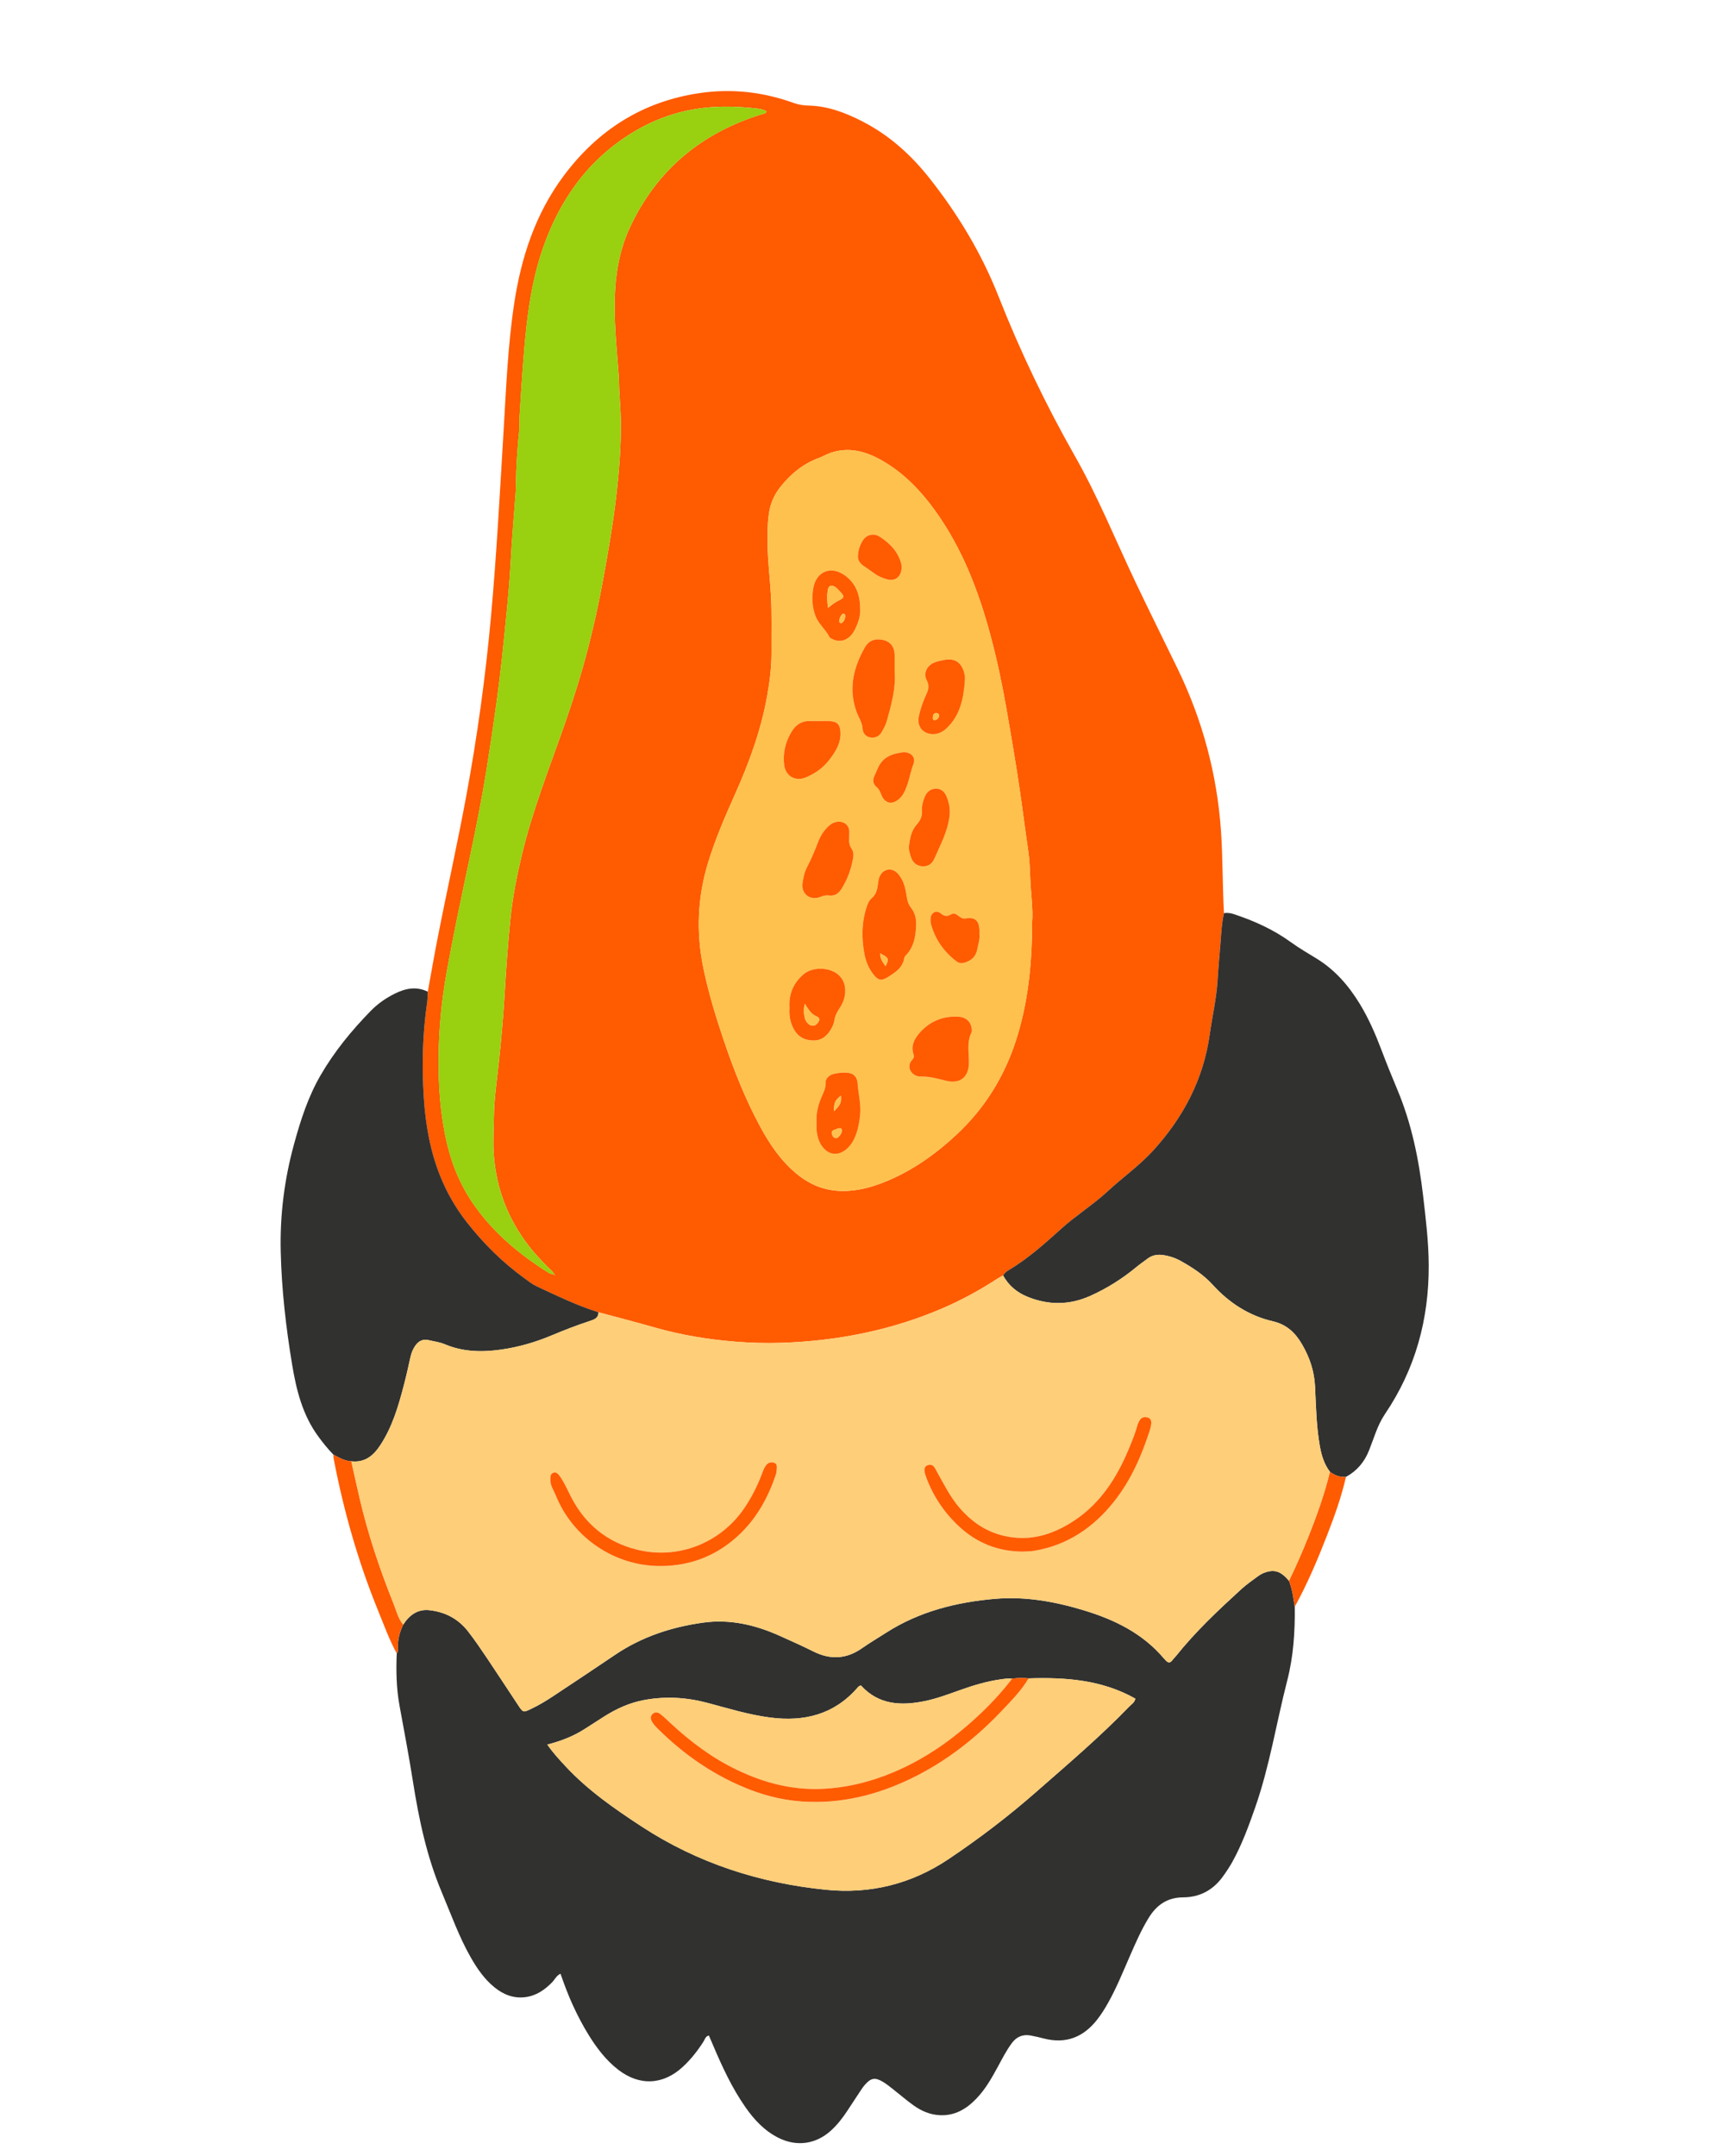<svg xmlns="http://www.w3.org/2000/svg" id="Capa_1" data-name="Capa 1" viewBox="0 0 1133.66 1428.66"><defs><style>      .cls-1 {        fill: #9acf0f;      }      .cls-1, .cls-2, .cls-3, .cls-4, .cls-5, .cls-6, .cls-7, .cls-8 {        stroke-width: 0px;      }      .cls-2 {        fill: #ffc14d;      }      .cls-3 {        fill: #ffc04d;      }      .cls-4 {        fill: #99d00f;      }      .cls-5 {        fill: none;      }      .cls-6 {        fill: #313130;      }      .cls-7 {        fill: #ff5b00;      }      .cls-8 {        fill: #ffce78;      }    </style></defs><path class="cls-7" d="M283.6,657.23c2.12-11.6,4.13-23.22,6.39-34.79,6.17-31.61,13.22-63.05,19.09-94.72,7.33-39.58,12.83-79.39,16.46-119.48,3.71-41.07,5.88-82.24,8.36-123.39,1.68-27.96,2.78-55.98,6.99-83.73,4.63-30.49,13.97-59.2,32.55-84.24,22.74-30.66,52.72-49.76,90.74-55.24,21.15-3.04,41.89-.67,62.01,6.6,3.25,1.18,6.45,1.65,9.92,1.73,12.66.3,24.13,4.63,35.33,10.34,17.84,9.1,32.28,22.04,44.61,37.59,19.01,23.99,34.7,50.03,45.92,78.49,14.42,36.57,31.32,71.83,50.73,106,15.23,26.81,26.81,55.46,40.03,83.29,9.19,19.34,18.77,38.48,28.1,57.75,16.39,33.89,26,69.57,28.63,107.19,1.27,18.19.96,36.41,1.98,54.59-1.52,6.64-1.79,13.43-2.34,20.19-.65,7.97-1.39,15.94-1.87,23.93-.74,12.22-3.54,24.13-5.23,36.2-4.16,29.73-17.51,55.03-37.51,76.98-9.05,9.93-20.11,17.71-29.95,26.81-9.71,8.98-21,16-30.82,24.86-11.15,10.05-22.32,20.07-35.31,27.79-1.37.81-2.59,1.88-3.4,3.32-1.38.79-2.81,1.5-4.14,2.37-11.57,7.53-23.65,14.09-36.35,19.54-33.98,14.58-69.59,21.5-106.37,22.74-10.35.35-20.71.04-31.1-.8-17.95-1.46-35.55-4.36-52.87-9.31-12.44-3.56-24.98-6.77-37.47-10.14-14.18-4.36-27.44-10.93-40.84-17.13-2.87-1.33-5.43-3.37-8.02-5.24-14.65-10.64-27.37-23.17-38.55-37.49-7.37-9.44-13.15-19.56-17.54-30.55-6.58-16.49-9.65-33.82-10.79-51.43-1.38-21.19-.91-42.36,2.17-63.43.35-2.36.3-4.79.44-7.18ZM367.34,844.41c.04.18.03.39.12.53.06.09.39.12.4.09.15-.34-.06-.54-.57-.58-.73-1.98-2.51-3.06-3.89-4.46-4.35-4.42-8.64-8.86-12.46-13.78-14.02-18-21.92-38.22-23.58-61.07-.61-8.43,0-16.74.1-25.11.14-11.83,1.92-23.5,3.17-35.18,1.63-15.28,3.03-30.6,3.93-45.9,1-17.14,2.18-34.24,3.98-51.32,1.47-13.91,4.21-27.59,7.46-41.16,7.14-29.79,18.47-58.22,28.54-87.05,5.73-16.41,10.96-32.98,15.3-49.8,3.94-15.25,7.3-30.65,10.13-46.16,3.22-17.66,6.3-35.32,8.41-53.16,2-16.89,3.39-33.78,3.21-50.78-.08-7.18-.71-14.36-1.06-21.54-.13-2.6-.07-5.21-.25-7.8-1.37-19.48-3.67-38.88-2.43-58.52.89-14.18,3.68-27.82,9.58-40.55,17.85-38.53,47.8-63.24,88.2-75.58,1.06-.32,2.46-.17,2.43-1.94-1.83-.81-3.71-1.37-5.72-1.6-12.32-1.4-24.57-1.92-36.99-.35-16.77,2.12-32.18,7.69-46.45,16.48-29.19,17.98-47.8,44.25-58.94,76.23-5.88,16.86-8.94,34.27-10.94,52-2.19,19.46-3.24,38.98-4.52,58.49-.22,3.39.11,6.83-.26,10.2-1.33,12.12-2,24.28-2.24,36.46-.03,1.4,0,2.81-.1,4.2-1.12,15.33-2.5,30.64-3.32,45.99-.64,11.97-1.71,23.91-2.87,35.81-1.88,19.23-3.85,38.47-6.49,57.65-2.07,15.02-4.3,30.02-6.7,44.97-3.04,18.89-6.76,37.68-10.71,56.41-5.59,26.54-11.33,53.04-16.03,79.76-3.12,17.75-4.8,35.64-5.01,53.58-.23,19.36,1.06,38.66,5.5,57.69,3.65,15.62,9.85,29.89,19.28,42.82,12.8,17.56,29.13,31.16,47.39,42.64,1.38.87,2.68,1.77,4.42,1.37ZM684.29,610.47c.65-7.72-.92-18.46-1.32-29.23-.23-6.18-.53-12.39-1.44-18.49-1.93-13.01-3.54-26.07-5.45-39.08-2.73-18.54-5.9-37.01-9.13-55.46-2.78-15.9-6.16-31.71-10.36-47.33-7.94-29.52-18.8-57.74-36.85-82.71-9.2-12.73-19.94-23.97-33.56-32.1-13.01-7.77-26.44-11.14-40.82-3.61-.71.37-1.45.69-2.2.96-10.49,3.75-18.82,10.58-25.63,19.1-3.58,4.47-6.26,9.8-7.38,15.57-1.42,7.29-1.28,14.7-1.26,22.1.03,11.2,1.48,22.3,2.15,33.44.75,12.57.34,25.21.44,37.81.08,10.22-1.17,20.33-2.99,30.34-4.1,22.54-11.9,43.88-21.25,64.72-6.62,14.76-13.02,29.61-17.78,45.12-7.05,23.02-8.02,46.25-3.19,69.81,3.34,16.26,8.17,32.07,13.47,47.78,6.72,19.92,14.42,39.41,24.47,57.89,6.22,11.44,13.5,22.15,23.67,30.62,8.76,7.29,18.56,11.38,30.08,11.6,10.02.19,19.38-2.32,28.51-5.97,18.04-7.22,33.64-18.31,47.74-31.46,18.32-17.09,31.28-37.77,39.09-61.59,8.16-24.91,10.93-50.62,10.98-79.81Z"></path><path class="cls-6" d="M858.37,1064.88c.21,16.46-.87,32.9-4.97,48.81-7.22,28.04-11.67,56.78-21.27,84.21-4.3,12.28-8.74,24.48-15.05,35.89-1.93,3.49-4.16,6.83-6.51,10.06-6.43,8.83-15.3,13.56-26.11,13.6-10.61.03-17.68,5.05-22.97,13.66-4.94,8.04-8.67,16.65-12.44,25.26-4.57,10.43-8.81,21.02-14.41,30.97-2.16,3.84-4.49,7.57-7.19,11.05-9.13,11.73-20.77,16.38-35.42,12.61-2.9-.75-5.81-1.46-8.76-1.99-5.22-.96-9.35.8-12.53,5.12-3.58,4.86-6.29,10.21-9.15,15.47-4.11,7.57-8.33,15.07-14.37,21.32-6.64,6.87-14.33,11.43-24.33,10.89-6.41-.35-12.07-2.8-17.16-6.43-4.71-3.36-9.08-7.19-13.65-10.76-2.2-1.72-4.39-3.51-6.78-4.93-5.23-3.11-7.95-2.58-12,2.09-1.17,1.35-2.16,2.87-3.16,4.37-2.88,4.33-5.71,8.69-8.58,13.03-3.1,4.69-6.54,9.1-10.72,12.88-9.88,8.97-22.52,10.78-34.49,4.89-9.42-4.64-16.33-12.06-22.23-20.53-8.86-12.7-15.31-26.66-21.34-40.85-.92-2.17-1.86-4.34-2.81-6.54-2.33.5-2.65,2.54-3.55,3.95-3.89,6.11-8.31,11.75-13.62,16.68-13.11,12.19-28.83,12.96-42.95,2.02-8.01-6.21-14.07-14.14-19.39-22.68-4.02-6.46-7.53-13.19-10.7-20.1-3.07-6.71-5.66-13.61-8.17-20.83-2.68,1.2-3.72,3.75-5.45,5.55-5,5.19-10.72,9.08-17.98,9.98-7.78.96-14.55-1.76-20.51-6.65-6.6-5.42-11.35-12.32-15.54-19.66-7.85-13.77-13.12-28.69-19.25-43.23-9.94-23.58-15.14-48.33-19.11-73.46-2.65-16.77-5.81-33.45-8.88-50.15-2.11-11.48-2.34-23.04-1.85-34.65.98-1.15.87-2.55.82-3.89-.22-5.39,1.14-10.39,3.48-15.18,4.06-6.35,9.58-10.44,17.38-9.58,10.36,1.13,19.14,5.73,25.59,14.03,4.53,5.83,8.69,11.98,12.82,18.11,6.92,10.28,13.66,20.69,20.53,31.01,3.18,4.77,3.24,4.76,8.58,2.21,5.06-2.41,9.86-5.31,14.52-8.4,13.66-9.06,27.34-18.1,40.91-27.3,17.76-12.04,37.56-18.53,58.58-21.43,17.75-2.45,34.57,1.5,50.72,8.77,7.47,3.36,14.97,6.69,22.29,10.35,11.23,5.62,21.84,5.12,32.2-2.13,5.24-3.66,10.75-6.93,16.14-10.37,21.95-14.02,46.38-20.16,71.96-22.37,20.2-1.74,39.76,1.77,59.07,7.63,20.48,6.21,39.05,15.31,53.13,32.02.26.31.58.56.83.86,1.58,1.9,3.12,2.36,4.77.03.69-.97,1.61-1.78,2.36-2.72,12.89-16.16,27.92-30.24,43.11-44.14,3.53-3.23,7.5-5.97,11.36-8.81,2.27-1.67,4.84-2.71,7.68-3.17,5.8-.92,9.34,2.5,12.69,6.36,2.18,5.54,2.92,11.4,3.82,17.22ZM670.98,1112.54c-2.41-.34-4.78.05-7.16.37-9.56,1.28-18.71,4.09-27.76,7.32-7.52,2.69-15.02,5.5-22.87,7.12-15.8,3.26-30.69,2.58-42.36-10.28-1.41.13-1.97,1.02-2.62,1.75-15.46,17.57-35.23,22.35-57.6,19.46-14.13-1.83-27.7-6.01-41.4-9.67-13.92-3.72-27.95-4.56-42.16-1.94-9.59,1.77-18.27,5.72-26.45,10.88-4.4,2.77-8.75,5.61-13.13,8.41-7.4,4.73-15.49,7.88-24.62,10.23,3.89,5.65,8.1,10.14,12.29,14.63,14.73,15.78,32.31,27.97,50.24,39.69,37.24,24.34,78.45,37.54,122.4,41.93,29.13,2.91,56.32-3.79,80.94-20.26,20.47-13.7,39.98-28.6,58.5-44.85,20.89-18.33,42.09-36.32,61.43-56.35,1.47-1.52,3.54-2.63,4.03-5.23-22.11-12.5-46.22-14.23-70.83-13.42-3.63-.39-7.26-.36-10.87.2Z"></path><path class="cls-6" d="M665.02,845.29c.81-1.44,2.03-2.51,3.4-3.32,12.99-7.72,24.16-17.74,35.31-27.79,9.82-8.85,21.11-15.87,30.82-24.86,9.84-9.1,20.9-16.88,29.95-26.81,20-21.95,33.35-47.25,37.51-76.98,1.69-12.08,4.5-23.98,5.23-36.2.48-7.98,1.22-15.95,1.87-23.93.55-6.76.81-13.54,2.34-20.19,2.23-.44,4.38-.07,6.49.62,13.55,4.45,26.39,10.27,38.02,18.71,5.48,3.98,11.41,7.36,17.18,10.93,12.01,7.44,20.97,17.79,28.26,29.71,5.96,9.76,10.5,20.22,14.53,30.89,3.32,8.79,6.85,17.48,10.48,26.14,9.44,22.5,14.23,46.16,17.05,70.27,1.79,15.29,3.65,30.58,3.72,46.02.17,35.76-8.83,68.84-28.96,98.57-5.04,7.44-7.32,15.96-10.56,24.08-3.13,7.84-8.04,13.65-15.32,17.64-3.99.27-7.49-.99-10.64-3.38-3.86-5.07-5.62-10.95-6.71-17.13-2.31-13.05-2.53-26.28-3.17-39.44-.49-10.13-3.52-19.1-8.52-27.74-4.5-7.79-10.24-13.3-19.43-15.43-15.84-3.66-29-12.22-39.9-24.2-6.02-6.61-13.34-11.4-21.05-15.71-3.7-2.07-7.65-3.38-11.86-3.99-3.74-.54-7.16.04-10.22,2.34-2.56,1.92-5.19,3.75-7.66,5.78-9.31,7.67-19.37,14.01-30.43,18.96-13.8,6.18-27.54,6.18-41.31.67-6.98-2.79-12.77-7.41-16.41-14.27Z"></path><path class="cls-6" d="M283.6,657.23c-.14,2.4-.09,4.82-.44,7.18-3.08,21.06-3.55,42.24-2.17,63.43,1.15,17.61,4.21,34.94,10.79,51.43,4.39,10.99,10.17,21.1,17.54,30.55,11.18,14.33,23.9,26.86,38.55,37.49,2.58,1.88,5.15,3.92,8.02,5.24,13.41,6.2,26.67,12.76,40.84,17.13.09,3.96-2.99,4.9-5.81,5.82-8.55,2.79-16.9,6.04-25.19,9.52-10.88,4.56-22.11,7.83-33.9,9.46-12.74,1.76-25.06,1.46-37.02-3.62-3.35-1.42-6.94-1.79-10.42-2.65-4.09-1-7,.55-9.21,3.85-1.46,2.18-2.43,4.54-3.01,7.12-1.42,6.43-2.86,12.87-4.53,19.24-3.6,13.74-7.59,27.32-15.53,39.38-4.6,6.99-10.27,11.67-19.21,10.65-4.42-.24-8.12-2.4-11.88-4.42-3.65-3.71-6.87-7.76-9.96-11.96-10.42-14.15-14.56-30.68-17.35-47.46-4.14-24.87-7.01-49.9-7.6-75.19-.57-24.23,2.43-47.84,8.83-71.19,4.35-15.89,9.33-31.39,17.66-45.73,9.12-15.7,20.52-29.56,33.12-42.48,4.63-4.75,10.05-8.54,16.02-11.5,7.11-3.53,14.34-4.99,21.87-1.28Z"></path><path class="cls-7" d="M221.02,964.03c3.76,2.02,7.46,4.19,11.88,4.42,1.83,8.14,3.61,16.3,5.5,24.43,5.56,23.89,13.34,47.09,22.47,69.82,1.91,4.75,3.08,9.9,6.44,13.99-2.34,4.79-3.71,9.8-3.48,15.18.06,1.34.16,2.74-.82,3.89-4.88-8.94-8.35-18.51-12.18-27.91-13.4-32.79-23.06-66.68-29.68-101.45-.15-.77-.09-1.58-.13-2.38Z"></path><path class="cls-7" d="M881.68,975.43c3.14,2.39,6.65,3.65,10.64,3.38-3.03,13.27-7.61,26.06-12.53,38.7-6.29,16.17-13.04,32.14-21.43,47.37-.9-5.83-1.64-11.69-3.82-17.23,4.56-9.34,8.7-18.86,12.58-28.5,5.73-14.28,10.92-28.74,14.56-43.72Z"></path><path class="cls-8" d="M881.68,975.43c-3.64,14.98-8.83,29.44-14.56,43.72-3.87,9.64-8.02,19.16-12.58,28.5-3.36-3.86-6.9-7.28-12.7-6.36-2.84.45-5.41,1.5-7.68,3.17-3.86,2.84-7.84,5.59-11.36,8.81-15.19,13.91-30.22,27.98-43.11,44.14-.75.94-1.67,1.74-2.36,2.72-1.65,2.32-3.19,1.87-4.77-.03-.25-.31-.58-.56-.83-.86-14.08-16.71-32.65-25.81-53.13-32.02-19.31-5.86-38.87-9.37-59.07-7.63-25.58,2.21-50.01,8.35-71.96,22.37-5.39,3.44-10.91,6.71-16.14,10.37-10.37,7.25-20.97,7.76-32.2,2.13-7.32-3.67-14.82-6.99-22.29-10.35-16.15-7.27-32.97-11.22-50.72-8.77-21.02,2.9-40.82,9.39-58.58,21.43-13.57,9.2-27.25,18.23-40.91,27.3-4.67,3.1-9.46,5.99-14.52,8.4-5.34,2.55-5.4,2.56-8.58-2.21-6.87-10.32-13.61-20.72-20.53-31.01-4.13-6.14-8.28-12.28-12.82-18.11-6.45-8.3-15.23-12.89-25.59-14.03-7.8-.85-13.31,3.23-17.38,9.58-3.37-4.09-4.54-9.24-6.44-13.99-9.13-22.74-16.92-45.93-22.47-69.82-1.89-8.13-3.67-16.28-5.5-24.43,8.94,1.02,14.61-3.66,19.21-10.65,7.94-12.06,11.93-25.64,15.53-39.38,1.67-6.37,3.11-12.81,4.53-19.24.57-2.59,1.55-4.95,3.01-7.12,2.21-3.31,5.12-4.86,9.21-3.85,3.48.85,7.07,1.22,10.42,2.65,11.96,5.07,24.28,5.38,37.02,3.62,11.79-1.63,23.02-4.9,33.9-9.46,8.29-3.47,16.64-6.73,25.19-9.52,2.82-.92,5.9-1.86,5.81-5.82,12.49,3.37,25.03,6.59,37.47,10.14,17.31,4.95,34.92,7.84,52.87,9.31,10.39.85,20.75,1.15,31.1.8,36.78-1.24,72.39-8.16,106.37-22.74,12.7-5.45,24.78-12.01,36.35-19.54,1.33-.87,2.76-1.58,4.14-2.37,3.64,6.86,9.42,11.48,16.41,14.27,13.77,5.5,27.51,5.5,41.31-.67,11.06-4.95,21.12-11.29,30.43-18.96,2.47-2.03,5.1-3.86,7.66-5.78,3.06-2.3,6.48-2.88,10.22-2.34,4.21.61,8.17,1.93,11.86,3.99,7.7,4.31,15.02,9.09,21.05,15.71,10.91,11.98,24.06,20.54,39.9,24.2,9.19,2.12,14.93,7.64,19.43,15.43,4.99,8.64,8.02,17.61,8.52,27.74.64,13.16.86,26.39,3.17,39.44,1.09,6.18,2.85,12.06,6.71,17.13ZM677.68,1028.32c2.35-.14,5.19-.06,7.93-.53,21.96-3.71,39.13-15.3,52.81-32.48,11.37-14.28,18.52-30.7,24.01-47.94.42-1.31.7-2.71.79-4.08.11-1.69-.41-3.27-2.23-3.81-1.8-.54-3.68-.48-4.93,1.15-.84,1.08-1.54,2.38-1.91,3.69-1.97,6.94-4.72,13.58-7.64,20.14-8.11,18.23-19.28,34.07-36.6,44.74-11.61,7.15-23.94,11.33-38,9.75-15.01-1.68-26.61-8.86-36.15-20.09-6.01-7.07-10.03-15.36-14.57-23.34-1.3-2.29-2.24-5.61-6.01-4.52-2.54.73-2.98,3.1-1.28,7.74,4.62,12.59,11.84,23.48,21.65,32.67,11.74,11,25.57,16.7,42.12,16.91ZM438.07,1037.85c20.81-.07,38.72-7.61,53.39-22.1,10.81-10.68,17.97-23.9,22.83-38.31.44-1.3.58-2.73.67-4.11.1-1.61.13-3.39-1.86-3.94-1.83-.51-3.58-.18-4.93,1.34-1.36,1.53-2.04,3.4-2.74,5.28-3.09,8.27-6.99,16.1-11.96,23.44-15.53,22.9-43.67,34.46-71.34,27.52-19.68-4.94-34.19-16.78-43.51-34.87-2.38-4.62-4.41-9.43-7.43-13.7-1.07-1.52-2.36-3.06-4.38-2.35-2.05.73-1.87,2.78-1.92,4.62-.1,3.82,2.13,6.81,3.46,10.12,11.53,28.81,39.72,47.25,69.72,47.05Z"></path><path class="cls-2" d="M684.29,610.47c-.05,29.19-2.82,54.9-10.98,79.81-7.8,23.82-20.76,44.5-39.09,61.59-14.1,13.15-29.7,24.24-47.74,31.46-9.13,3.65-18.49,6.16-28.51,5.97-11.52-.22-21.33-4.31-30.08-11.6-10.17-8.47-17.45-19.17-23.67-30.62-10.04-18.48-17.74-37.97-24.47-57.89-5.3-15.71-10.13-31.52-13.47-47.78-4.83-23.55-3.87-46.79,3.19-69.81,4.75-15.51,11.16-30.36,17.78-45.12,9.35-20.84,17.15-42.18,21.25-64.72,1.82-10.01,3.07-20.12,2.99-30.34-.1-12.61.31-25.24-.44-37.81-.67-11.15-2.11-22.25-2.15-33.44-.02-7.39-.16-14.81,1.26-22.1,1.12-5.77,3.8-11.1,7.38-15.57,6.82-8.52,15.14-15.35,25.63-19.1.75-.27,1.49-.59,2.2-.96,14.38-7.53,27.81-4.15,40.82,3.61,13.63,8.13,24.37,19.38,33.56,32.1,18.04,24.97,28.9,53.18,36.85,82.71,4.2,15.62,7.58,31.43,10.36,47.33,3.22,18.45,6.4,36.92,9.13,55.46,1.91,13.02,3.52,26.07,5.45,39.08.91,6.1,1.21,12.32,1.44,18.49.4,10.78,1.97,21.51,1.32,29.23ZM607.35,613.55c.26-4.36-.66-8.48-3.31-11.88-1.68-2.16-2.43-4.3-2.83-6.98-.82-5.51-1.91-11.08-5.74-15.5-4.01-4.62-10.19-3.58-12.46,2.08-.51,1.27-.69,2.69-.86,4.06-.47,3.77-1.04,7.33-4.34,10.02-1.61,1.31-2.5,3.48-3.21,5.64-3.4,10.3-3.45,20.77-1.49,31.25.91,4.88,2.81,9.58,5.99,13.59,3.2,4.05,5.27,4.4,9.54,1.7,4.92-3.11,9.9-6.13,10.85-12.68.1-.7.78-1.38,1.32-1.96,5.08-5.48,6.24-12.27,6.55-19.35ZM593.1,445.51c0-4.43,0-7.82,0-11.21,0-.4,0-.8-.05-1.2-.57-5.79-3.93-8.75-9.75-9.31-4.64-.44-7.91,1.67-9.95,5.26-7.66,13.51-11.04,27.71-5.42,42.92,1.36,3.67,3.72,6.84,3.94,11.07.15,2.73,2.01,5.31,5.27,5.74,3.28.43,5.9-.92,7.49-3.81,1.25-2.26,2.55-4.58,3.25-7.04,3.08-10.93,6.08-21.9,5.21-32.42ZM644.28,682.89c-.18-5.31-3.44-8.74-8.76-9.07-9.93-.62-18.48,2.72-25.22,9.96-3.87,4.15-6.73,9.05-4.59,15.18.58,1.67-.29,2.67-1.2,3.72-4.09,4.68.17,10.9,5.86,10.77,5.89-.13,11.38,1.44,16.97,2.84,8.94,2.24,14.84-2.4,15.01-11.53.13-6.83-1.59-13.8,1.65-20.39.25-.51.22-1.16.28-1.49ZM523.44,667.86c-.38,4.77.32,9.44,2.6,13.82,2.75,5.29,7.14,7.8,13.06,7.89,5.99.09,9.55-3.4,12.18-8.18.86-1.55,1.56-3.3,1.83-5.04.48-3.05,1.75-5.58,3.46-8.13,2.82-4.22,4.35-8.97,3.56-14.15-2.03-13.34-19.99-14.7-27.27-8.5-6.92,5.88-10.03,13.21-9.43,22.3ZM541.32,743.83c-.2,4.85.13,9.62,2.49,14,4.34,8.06,12.34,9.13,18.64,2.55,1.54-1.61,2.75-3.4,3.73-5.4,2.41-4.93,3.37-10.21,3.99-15.58.84-7.24-1.14-14.29-1.63-21.44-.16-2.31-1.06-4.7-3.38-6.08-3.06-1.81-12.82-1.02-15.52,1.3-1.25,1.08-2.36,2.35-2.26,4.06.22,3.8-1.57,7-2.94,10.28-2.21,5.25-3.44,10.63-3.13,16.32ZM563.02,554.89c-.06-2.31.36-4.56-.59-6.62-1.96-4.24-7.97-4.98-12.28-1.43-3.62,2.97-6.11,6.89-7.75,11.19-2.2,5.77-4.58,11.44-7.45,16.92-1.67,3.19-2.35,6.8-2.87,10.32-1.05,7.09,4.97,11.81,11.66,9.21,1.91-.74,3.74-1.29,5.77-1,3.87.55,6.47-1.29,8.43-4.41,3.53-5.62,5.9-11.75,7.25-18.2.56-2.66,1.18-5.82-.48-8.17-1.81-2.56-1.94-5.11-1.67-7.8ZM639.63,451.66c0-1.4.23-2.84-.04-4.18-1.35-6.72-5-11.93-13.92-10.09-2.14.44-4.32.87-6.32,1.7-4.96,2.06-7.37,7.18-4.98,11.71,1.75,3.32,1.31,5.92-.12,8.99-2.26,4.89-4.12,9.96-5.17,15.26-1.29,6.5,2.93,11.47,9.44,11.46,3.64,0,6.49-1.49,9.06-3.93,8.91-8.42,11.14-19.43,12.04-30.94ZM542.87,477.92v-.05c-1.99,0-3.99.05-5.98-.01-5.36-.17-9.28,2.51-11.91,6.76-4.19,6.79-6.05,14.33-5.09,22.33.91,7.53,7.51,11.18,14.49,8.21,5.98-2.54,11.22-6.19,15.2-11.32,4.3-5.55,8.12-11.4,7.59-18.97-.32-4.57-1.97-6.54-6.52-6.92-2.57-.21-5.18-.04-7.77-.04ZM570.22,403.04c-.02-9.42-3.26-16.59-9.73-21.43-9.83-7.35-19.39-2.53-21.26,7.93-1.08,6.04-.89,12.31,1.28,18.36,2,5.56,6.82,9.13,9.38,14.26.38.76,1.56,1.21,2.45,1.62,5.32,2.41,11.05.05,14.26-6.27,2.36-4.65,4.07-9.58,3.62-14.48ZM602.59,560.76c-.21,2.49.52,4.77,1.27,7.05,1.15,3.53,3.36,5.83,7.19,6.27,4.2.49,6.98-1.68,8.52-5.23,3.85-8.93,8.57-17.47,9.87-27.44.66-5.06-.14-9.45-2.05-13.87-1.29-2.99-3.61-4.93-6.91-4.86-3.48.07-6.02,2.04-7.33,5.28-1.21,2.96-2.13,6.11-1.89,9.3.29,3.73-1.16,6.6-3.48,9.18-3.69,4.1-4.45,9.2-5.18,14.32ZM649.33,619.13c0-1.3.06-2.31,0-3.3-.39-5.82-3.12-8.14-8.88-7.17-1.82.31-3-.19-4.33-1.2-1.58-1.2-3.49-2.74-5.41-1.57-2.77,1.69-4.59,1.42-7.18-.65-2.98-2.37-6.35-.3-6.58,3.61-.08,1.37.06,2.81.43,4.13,2.82,9.92,8.53,17.89,16.69,24.12,1.67,1.27,3.36,1.54,5.56.86,4.44-1.36,7.34-4.12,8.22-8.53.69-3.49,1.85-6.96,1.5-10.3ZM598.86,498.44c-4.88.83-10.08,1.69-14.06,6.11-2.53,2.81-3.43,6.25-5.02,9.44-1.47,2.96-1.07,5.58,1.3,7.56,1.66,1.4,2.38,3.07,3.08,4.94,2.27,6.06,7.29,7.2,12.1,2.81,2.6-2.37,3.91-5.51,5.06-8.72,1.68-4.69,2.47-9.63,4.26-14.33,1.64-4.28-1.43-7.74-6.73-7.82ZM568.87,367.34c-.51,3.38.87,5.82,3.6,7.67,2.64,1.79,5.23,3.64,7.82,5.49,2.31,1.65,4.97,2.61,7.61,3.41,5.15,1.56,9.19-1.3,9.73-6.64.14-1.37.09-2.84-.28-4.15-2.19-7.72-7.56-13.12-13.95-17.31-4.3-2.81-9.04-1.42-11.51,2.57-1.68,2.72-2.72,5.76-3.02,8.97Z"></path><path class="cls-4" d="M367.34,844.41c-1.74.39-3.04-.51-4.42-1.37-18.26-11.47-34.59-25.08-47.39-42.64-9.43-12.93-15.63-27.2-19.28-42.82-4.44-19.03-5.74-38.33-5.5-57.69.22-17.94,1.89-35.83,5.01-53.58,4.7-26.72,10.44-53.22,16.03-79.76,3.95-18.73,7.67-37.52,10.71-56.41,2.4-14.95,4.63-29.95,6.7-44.97,2.64-19.17,4.62-38.41,6.49-57.65,1.16-11.89,2.23-23.84,2.87-35.81.82-15.34,2.2-30.66,3.32-45.99.1-1.4.07-2.8.1-4.2.24-12.19.91-24.34,2.24-36.46.37-3.37.04-6.81.26-10.2,1.28-19.51,2.32-39.03,4.52-58.49,2-17.72,5.07-35.14,10.94-52,11.15-31.98,29.76-58.25,58.94-76.23,14.27-8.79,29.68-14.35,46.45-16.48,12.42-1.57,24.67-1.05,36.99.35,2.02.23,3.89.79,5.72,1.6.03,1.77-1.37,1.61-2.43,1.94-40.4,12.34-70.35,37.05-88.2,75.58-5.9,12.73-8.68,26.37-9.58,40.55-1.24,19.65,1.06,39.04,2.43,58.52.18,2.59.13,5.2.25,7.8.35,7.18.98,14.36,1.06,21.54.18,17-1.2,33.89-3.21,50.78-2.12,17.84-5.2,35.51-8.41,53.16-2.83,15.51-6.19,30.91-10.13,46.16-4.34,16.82-9.56,33.39-15.3,49.8-10.07,28.83-21.4,57.26-28.54,87.05-3.25,13.57-5.99,27.25-7.46,41.16-1.81,17.07-2.99,34.17-3.98,51.32-.89,15.3-2.3,30.62-3.93,45.9-1.25,11.68-3.03,23.35-3.17,35.18-.1,8.37-.71,16.67-.1,25.11,1.66,22.85,9.56,43.07,23.58,61.07,3.83,4.91,8.12,9.36,12.46,13.78,1.38,1.4,3.16,2.48,3.89,4.46l.04-.04Z"></path><path class="cls-1" d="M367.29,844.45c.51.04.72.24.57.58-.01.03-.34,0-.4-.09-.1-.14-.09-.35-.12-.53,0,0-.04.04-.04.04Z"></path><path class="cls-8" d="M681.85,1112.34c24.6-.8,48.72.92,70.83,13.42-.49,2.6-2.57,3.71-4.03,5.23-19.33,20.03-40.53,38.02-61.43,56.35-18.52,16.25-38.03,31.15-58.5,44.85-24.61,16.47-51.81,23.17-80.94,20.26-43.95-4.39-85.16-17.58-122.4-41.93-17.93-11.72-35.51-23.91-50.24-39.69-4.19-4.49-8.4-8.99-12.29-14.63,9.13-2.35,17.22-5.5,24.62-10.23,4.38-2.8,8.74-5.64,13.13-8.41,8.18-5.16,16.87-9.11,26.45-10.88,14.21-2.62,28.24-1.78,42.16,1.94,13.7,3.66,27.27,7.84,41.4,9.67,22.37,2.89,42.14-1.88,57.6-19.46.65-.74,1.21-1.62,2.62-1.75,11.67,12.86,26.56,13.54,42.36,10.28,7.85-1.62,15.35-4.44,22.87-7.12,9.05-3.23,18.2-6.04,27.76-7.32,2.38-.32,4.75-.71,7.15-.37-6.92,9.07-14.66,17.34-23.05,25.11-16.42,15.21-34.42,27.92-55.07,36.69-15.37,6.53-31.38,10.53-48.09,11.25-19.79.86-38.36-4.08-56.09-12.54-16.37-7.82-30.72-18.56-43.98-30.84-2.34-2.17-4.61-4.46-7.16-6.38-1.45-1.1-3.47-1.34-4.97.15-1.45,1.43-1.38,3.15-.39,4.95.98,1.79,2.34,3.24,3.76,4.65,17.93,17.85,38.43,31.87,62.13,40.87,10.84,4.12,22.16,6.71,33.76,7.49,25.76,1.74,49.96-4.34,72.94-15.58,23.06-11.28,42.92-27,60.42-45.64,5.98-6.37,12.2-12.68,16.65-20.36Z"></path><path class="cls-7" d="M681.85,1112.34c-4.45,7.69-10.67,13.99-16.65,20.36-17.5,18.65-37.36,34.36-60.42,45.64-22.98,11.24-47.18,17.32-72.94,15.58-11.6-.78-22.92-3.37-33.76-7.49-23.7-9-44.19-23.02-62.13-40.87-1.41-1.41-2.77-2.86-3.76-4.65-.99-1.8-1.06-3.52.39-4.95,1.5-1.48,3.52-1.24,4.97-.15,2.54,1.92,4.81,4.2,7.16,6.38,13.26,12.29,27.61,23.02,43.98,30.84,17.73,8.47,36.3,13.4,56.09,12.54,16.71-.72,32.72-4.72,48.09-11.25,20.65-8.78,38.65-21.48,55.07-36.69,8.39-7.77,16.13-16.04,23.05-25.11,3.61-.55,7.24-.59,10.87-.2Z"></path><path class="cls-7" d="M677.68,1028.32c-16.55-.21-30.38-5.91-42.12-16.91-9.81-9.19-17.03-20.07-21.65-32.67-1.71-4.65-1.27-7.01,1.28-7.74,3.77-1.09,4.71,2.24,6.01,4.52,4.54,7.98,8.57,16.27,14.57,23.34,9.54,11.23,21.15,18.41,36.15,20.09,14.06,1.58,26.39-2.6,38-9.75,17.31-10.67,28.49-26.5,36.6-44.74,2.92-6.56,5.67-13.21,7.64-20.14.37-1.31,1.07-2.61,1.91-3.69,1.25-1.63,3.13-1.69,4.93-1.15,1.82.54,2.34,2.12,2.23,3.81-.09,1.37-.38,2.77-.79,4.08-5.49,17.24-12.65,33.66-24.01,47.94-13.68,17.18-30.85,28.78-52.81,32.48-2.74.46-5.57.38-7.93.53Z"></path><path class="cls-7" d="M438.07,1037.85c-30,.2-58.2-18.24-69.72-47.05-1.33-3.31-3.56-6.3-3.46-10.12.05-1.84-.13-3.89,1.92-4.62,2.02-.72,3.3.83,4.38,2.35,3.02,4.27,5.05,9.08,7.43,13.7,9.31,18.09,23.83,29.93,43.51,34.87,27.67,6.94,55.8-4.62,71.34-27.52,4.98-7.34,8.87-15.17,11.96-23.44.7-1.88,1.39-3.75,2.74-5.28,1.35-1.52,3.1-1.85,4.93-1.34,1.99.55,1.97,2.33,1.86,3.94-.09,1.38-.23,2.81-.67,4.11-4.86,14.4-12.02,27.63-22.83,38.31-14.67,14.49-32.59,22.03-53.39,22.1Z"></path><path class="cls-7" d="M607.35,613.55c-.31,7.07-1.46,13.87-6.55,19.35-.53.58-1.21,1.25-1.32,1.96-.95,6.55-5.94,9.56-10.85,12.68-4.27,2.71-6.33,2.35-9.54-1.7-3.17-4.01-5.08-8.71-5.99-13.59-1.96-10.47-1.91-20.95,1.49-31.25.71-2.16,1.6-4.33,3.21-5.64,3.3-2.69,3.88-6.25,4.34-10.02.17-1.37.35-2.8.86-4.06,2.27-5.66,8.45-6.7,12.46-2.08,3.83,4.42,4.92,9.98,5.74,15.5.4,2.67,1.15,4.82,2.83,6.98,2.65,3.4,3.57,7.52,3.31,11.88ZM587.1,640.31c2.36-5.02,2.2-5.34-3.57-8.49-.13,3.23,1.44,5.56,3.57,8.49Z"></path><path class="cls-7" d="M593.1,445.51c.87,10.52-2.13,21.49-5.21,32.42-.69,2.46-2,4.78-3.25,7.04-1.59,2.89-4.21,4.24-7.49,3.81-3.26-.43-5.13-3.01-5.27-5.74-.23-4.23-2.59-7.4-3.94-11.07-5.62-15.21-2.24-29.41,5.42-42.92,2.04-3.6,5.31-5.7,9.95-5.26,5.81.55,9.18,3.52,9.75,9.31.04.4.05.8.05,1.2,0,3.39,0,6.78,0,11.21Z"></path><path class="cls-7" d="M644.28,682.89c-.06.33-.03.98-.28,1.49-3.24,6.58-1.52,13.56-1.65,20.39-.17,9.13-6.07,13.77-15.01,11.53-5.59-1.4-11.08-2.97-16.97-2.84-5.69.13-9.95-6.09-5.86-10.77.91-1.04,1.78-2.05,1.2-3.72-2.13-6.13.72-11.03,4.59-15.18,6.74-7.24,15.3-10.58,25.22-9.96,5.32.33,8.58,3.77,8.76,9.07Z"></path><path class="cls-7" d="M523.44,667.86c-.6-9.09,2.51-16.41,9.43-22.3,7.28-6.19,25.24-4.83,27.27,8.5.79,5.18-.74,9.94-3.56,14.15-1.71,2.55-2.99,5.08-3.46,8.13-.27,1.74-.97,3.49-1.83,5.04-2.64,4.78-6.19,8.27-12.18,8.18-5.92-.09-10.31-2.59-13.06-7.89-2.28-4.38-2.98-9.06-2.6-13.82ZM533.51,665.24c-.7,3.54-.64,5.87-.25,8.14.37,2.17,1.26,4.2,3.15,5.54,2.2,1.56,4.41.96,6.02-1.45,1.63-2.45.33-3.25-1.83-4.24-2.95-1.35-4.61-4.22-7.09-7.99Z"></path><path class="cls-7" d="M541.32,743.83c-.31-5.7.92-11.07,3.13-16.32,1.38-3.28,3.17-6.48,2.94-10.28-.1-1.71,1-2.98,2.26-4.06,2.7-2.32,12.45-3.11,15.52-1.3,2.33,1.38,3.22,3.77,3.38,6.08.49,7.15,2.47,14.2,1.63,21.44-.62,5.37-1.59,10.66-3.99,15.58-.98,2-2.19,3.79-3.73,5.4-6.29,6.58-14.29,5.52-18.64-2.55-2.36-4.38-2.69-9.15-2.49-14ZM557.75,747.83c-1.81-.57-3.13.61-4.6.98-.95.24-1.87.96-1.69,2.14.21,1.38.66,2.76,2.2,3.24,1.09.34,1.9-.33,2.58-1.07,1.38-1.51,2.38-3.14,1.51-5.29ZM552.93,736.44c4.38-4.38,4.96-5.82,4.47-10.31-4.05,3.56-4.48,4.49-4.47,10.31Z"></path><path class="cls-7" d="M563.02,554.89c-.26,2.68-.13,5.24,1.67,7.8,1.66,2.35,1.04,5.51.48,8.17-1.35,6.45-3.72,12.58-7.25,18.2-1.95,3.11-4.56,4.96-8.43,4.41-2.03-.29-3.86.26-5.77,1-6.69,2.6-12.71-2.12-11.66-9.21.52-3.52,1.2-7.12,2.87-10.32,2.87-5.48,5.25-11.15,7.45-16.92,1.64-4.3,4.14-8.22,7.75-11.19,4.31-3.55,10.32-2.8,12.28,1.43.95,2.06.53,4.32.59,6.62Z"></path><path class="cls-7" d="M639.63,451.66c-.9,11.51-3.13,22.52-12.04,30.94-2.58,2.44-5.42,3.93-9.06,3.93-6.51,0-10.73-4.97-9.44-11.46,1.05-5.3,2.91-10.37,5.17-15.26,1.42-3.07,1.87-5.68.12-8.99-2.39-4.53.02-9.65,4.98-11.71,2-.83,4.19-1.26,6.32-1.7,8.91-1.84,12.57,3.37,13.92,10.09.27,1.34.04,2.79.04,4.18ZM622.67,474.52c-.07-1.33-.93-1.89-1.93-1.88-1.73,0-2.29,1.26-2.32,2.8-.01.78.03,1.8,1,1.81,1.81.03,2.68-1.28,3.25-2.73Z"></path><path class="cls-7" d="M542.87,477.92c2.59,0,5.2-.18,7.77.04,4.55.38,6.2,2.35,6.52,6.92.54,7.57-3.28,13.42-7.59,18.97-3.98,5.13-9.22,8.78-15.2,11.32-6.98,2.96-13.58-.68-14.49-8.21-.97-8,.89-15.54,5.09-22.33,2.63-4.25,6.55-6.94,11.91-6.76,1.99.06,3.99.01,5.98.01v.05Z"></path><path class="cls-7" d="M570.22,403.04c.45,4.89-1.26,9.83-3.62,14.48-3.21,6.32-8.94,8.68-14.26,6.27-.89-.41-2.07-.86-2.45-1.62-2.56-5.13-7.39-8.71-9.38-14.26-2.18-6.06-2.37-12.32-1.28-18.36,1.87-10.46,11.43-15.28,21.26-7.93,6.47,4.84,9.71,12.01,9.73,21.43ZM548.96,402.86c1.8-1.43,2.53-2.08,3.34-2.63.98-.67,1.97-1.35,3.03-1.88,4.76-2.38,4.85-2.84,1.11-6.8-.68-.72-1.37-1.46-2.14-2.08-2.81-2.22-5.07-1.58-5.55,1.8-.49,3.47-.47,7,.22,11.59ZM557.21,412.91c.36-.06.81,0,1.08-.2,1.66-1.16,2.64-4.57,1.64-5.68-.21-.24-.7-.41-1-.34-1.18.24-2.96,4.1-2.53,5.49.09.3.53.49.81.73Z"></path><path class="cls-7" d="M602.59,560.76c.73-5.12,1.48-10.22,5.18-14.32,2.33-2.58,3.77-5.45,3.48-9.18-.25-3.19.68-6.33,1.89-9.3,1.31-3.23,3.85-5.2,7.33-5.28,3.3-.07,5.62,1.87,6.91,4.86,1.92,4.43,2.71,8.82,2.05,13.87-1.3,9.97-6.02,18.51-9.87,27.44-1.53,3.55-4.31,5.72-8.52,5.23-3.83-.44-6.04-2.74-7.19-6.27-.74-2.28-1.48-4.57-1.27-7.05Z"></path><path class="cls-7" d="M649.33,619.13c.35,3.34-.81,6.81-1.5,10.3-.87,4.42-3.77,7.17-8.22,8.53-2.2.67-3.89.41-5.56-.86-8.16-6.24-13.86-14.2-16.69-24.12-.37-1.32-.51-2.76-.43-4.13.23-3.9,3.6-5.98,6.58-3.61,2.6,2.07,4.41,2.33,7.18.65,1.93-1.17,3.83.37,5.41,1.57,1.33,1.01,2.51,1.51,4.33,1.2,5.76-.97,8.49,1.36,8.88,7.17.07.99,0,1.99,0,3.3Z"></path><path class="cls-7" d="M598.86,498.44c5.3.08,8.37,3.54,6.73,7.82-1.79,4.69-2.59,9.63-4.26,14.33-1.15,3.22-2.46,6.35-5.06,8.72-4.81,4.39-9.83,3.24-12.1-2.81-.7-1.88-1.42-3.55-3.08-4.94-2.36-1.99-2.76-4.61-1.3-7.56,1.58-3.19,2.49-6.63,5.02-9.44,3.97-4.42,9.18-5.28,14.06-6.11Z"></path><path class="cls-7" d="M568.87,367.34c.3-3.21,1.34-6.25,3.02-8.97,2.47-3.99,7.21-5.38,11.51-2.57,6.4,4.19,11.76,9.59,13.95,17.31.37,1.31.42,2.79.28,4.15-.54,5.34-4.58,8.2-9.73,6.64-2.63-.8-5.3-1.76-7.61-3.41-2.59-1.85-5.19-3.7-7.82-5.49-2.73-1.85-4.11-4.29-3.6-7.67Z"></path><path class="cls-3" d="M587.1,640.31c-2.13-2.94-3.7-5.27-3.57-8.49,5.77,3.15,5.93,3.48,3.57,8.49Z"></path><path class="cls-3" d="M533.51,665.24c2.48,3.78,4.14,6.64,7.09,7.99,2.17.99,3.46,1.79,1.83,4.24-1.6,2.41-3.82,3.01-6.02,1.45-1.9-1.34-2.79-3.37-3.15-5.54-.39-2.27-.45-4.6.25-8.14Z"></path><path class="cls-3" d="M557.75,747.83c.86,2.15-.14,3.78-1.51,5.29-.68.74-1.49,1.41-2.58,1.07-1.54-.48-1.99-1.86-2.2-3.24-.18-1.18.75-1.9,1.69-2.14,1.47-.37,2.79-1.55,4.6-.98Z"></path><path class="cls-3" d="M552.93,736.44c0-5.82.42-6.76,4.47-10.31.49,4.49-.09,5.94-4.47,10.31Z"></path><path class="cls-3" d="M622.67,474.52c-.57,1.44-1.44,2.75-3.25,2.73-.98-.01-1.02-1.04-1-1.81.03-1.53.59-2.79,2.32-2.8,1,0,1.86.56,1.93,1.88Z"></path><path class="cls-3" d="M548.96,402.86c-.7-4.59-.72-8.12-.22-11.59.48-3.38,2.75-4.02,5.55-1.8.78.61,1.46,1.35,2.14,2.08,3.74,3.96,3.65,4.42-1.11,6.8-1.06.53-2.05,1.2-3.03,1.88-.8.55-1.54,1.21-3.34,2.63Z"></path><path class="cls-3" d="M557.21,412.91c-.28-.24-.72-.43-.81-.73-.43-1.39,1.36-5.25,2.53-5.49.31-.06.79.11,1,.34,1,1.11.01,4.52-1.64,5.68-.27.19-.71.14-1.08.2Z"></path><rect class="cls-5" width="1133.66" height="1428.66"></rect></svg>